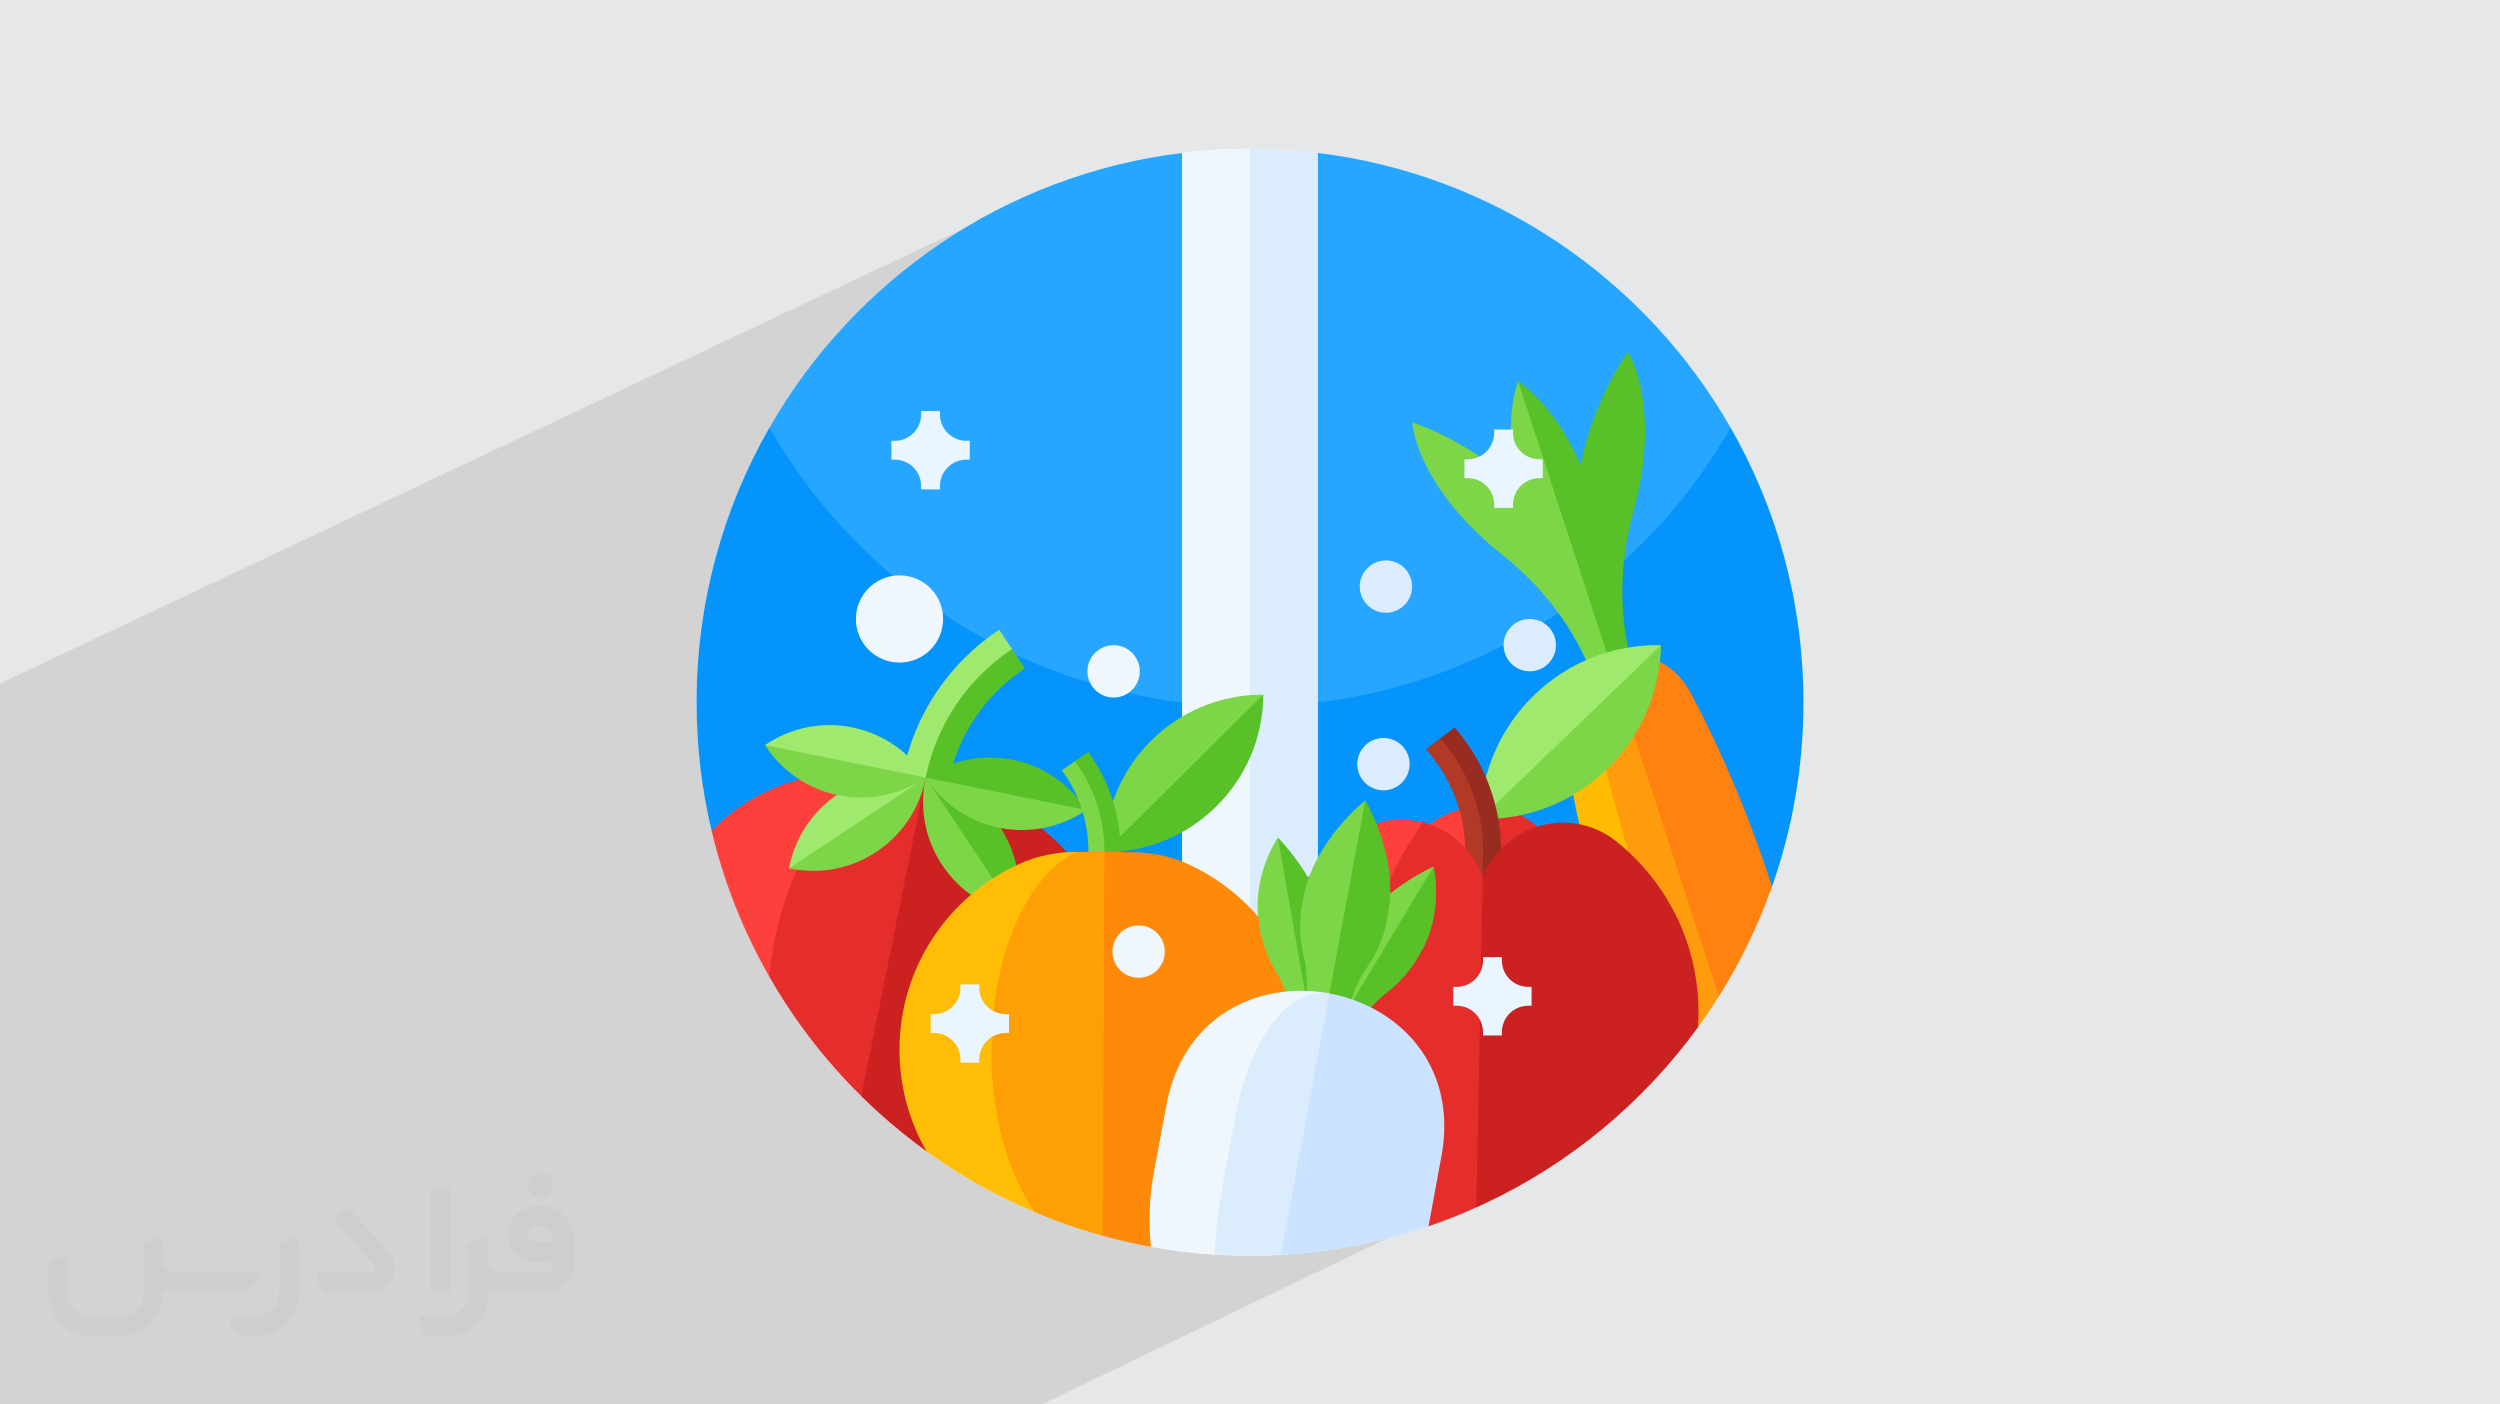 <?xml version="1.0" encoding="UTF-8"?>
<!DOCTYPE svg PUBLIC "-//W3C//DTD SVG 1.0//EN" "http://www.w3.org/TR/2001/REC-SVG-20010904/DTD/svg10.dtd">
<!-- Creator: CorelDRAW -->
<svg xmlns="http://www.w3.org/2000/svg" xml:space="preserve" width="94.192mm" height="52.917mm" version="1.0" style="shape-rendering:geometricPrecision; text-rendering:geometricPrecision; image-rendering:optimizeQuality; fill-rule:evenodd; clip-rule:evenodd"
viewBox="0 0 9404.92 5283.66"
 xmlns:xlink="http://www.w3.org/1999/xlink"
 xmlns:xodm="http://www.corel.com/coreldraw/odm/2003">
 <defs>
  <style type="text/css">
   <![CDATA[
    .fil2 {fill:#FEFEFE}
    .fil5 {fill:#0593FC;fill-rule:nonzero}
    .fil4 {fill:#26A6FE;fill-rule:nonzero}
    .fil7 {fill:#57C127;fill-rule:nonzero}
    .fil6 {fill:#7CD647;fill-rule:nonzero}
    .fil19 {fill:#992C20;fill-rule:nonzero}
    .fil13 {fill:#9FEA6E;fill-rule:nonzero}
    .fil18 {fill:#B23926;fill-rule:nonzero}
    .fil23 {fill:#CBE3FE;fill-rule:nonzero}
    .fil16 {fill:#CC2121;fill-rule:nonzero}
    .fil12 {fill:#DBECFC;fill-rule:nonzero}
    .fil15 {fill:#E52E2B;fill-rule:nonzero}
    .fil17 {fill:#EAF6FF;fill-rule:nonzero}
    .fil11 {fill:#F0F7FC;fill-rule:nonzero}
    .fil14 {fill:#FE403D;fill-rule:nonzero}
    .fil10 {fill:#FF8110;fill-rule:nonzero}
    .fil22 {fill:#FF8908;fill-rule:nonzero}
    .fil9 {fill:#FF9C0D;fill-rule:nonzero}
    .fil21 {fill:#FF9F06;fill-rule:nonzero}
    .fil8 {fill:#FFBC00;fill-rule:nonzero}
    .fil20 {fill:#FFBE05;fill-rule:nonzero}
    .fil3 {fill:#373435;fill-rule:nonzero;fill-opacity:0.031}
    .fil1 {fill:#2B2A29;fill-opacity:0.102}
    .fil0 {fill:#E6E7E8}
   ]]>
  </style>
 </defs>
 <g id="Layer_x0020_1">
  <polygon class="fil0" points="-0,0 9404.92,0 9404.92,5283.66 -0,5283.66 "/>
  <polygon class="fil1" points="5558.94,3570.18 5957.14,4303.57 3917.97,5283.66 -0,5283.66 -0,2571.17 4007.12,678.67 "/>
  <circle class="fil2" cx="4702.46" cy="2641.83" r="2082.1"/>
  <g id="_1992177727632">
   <path class="fil3" d="M1125.4 4672.59l0 197.03c0,20.41 -3.74,40.82 -11.66,59.56 -7.92,18.74 -19.16,36.25 -33.74,50.4 -14.58,14.58 -31.65,25.82 -50.4,33.74 -18.74,7.92 -39.15,11.66 -59.56,11.66l-60.82 0c-7.08,0 -14.16,-2.08 -19.99,-6.25 -5.83,-4.16 -10.41,-9.58 -12.92,-16.25l-11.24 -29.16c-0.83,-2.5 -1.25,-5.41 -1.25,-8.33 0,-2.92 1.25,-5.42 2.92,-7.92 1.67,-2.5 3.74,-4.16 6.25,-5.41 2.5,-1.25 5.41,-2.09 7.91,-1.67l86.23 0c22.08,0 42.91,-8.75 58.73,-24.57 15.41,-15.42 24.15,-36.65 24.15,-58.73l0 -179.12c0,-3.33 1.26,-6.66 3.33,-9.58 2.09,-2.92 5,-5 7.92,-6.25l40.82 -15.83c2.5,-0.84 5.41,-1.25 8.33,-0.84 2.92,0.42 5.42,1.26 7.5,2.92 2.09,1.67 4.17,3.75 5.42,6.25 1.25,2.92 2.08,5.83 2.08,8.33z"/>
   <path class="fil3" d="M2033.88 4536.8l-15 0c-59.57,0 -109.13,48.73 -108.31,107.88 0.42,27.5 12.08,54.16 31.66,73.32 19.57,19.57 46.23,30.4 74.14,30.4l39.57 0c5.42,0 10.41,2.08 14.17,5.83 3.74,3.74 5.83,8.75 5.83,14.16 0,5.42 -2.09,10.41 -5.83,14.17 -3.75,3.74 -8.75,5.83 -14.17,5.83l-179.11 0c-10.83,0 -20.83,-4.58 -28.33,-12.08 -7.5,-7.5 -11.66,-17.91 -12.08,-28.33l0 -74.98c0,-2.92 -0.83,-5.41 -2.08,-7.92 -1.25,-2.5 -3.33,-4.57 -5.42,-6.24 -2.08,-1.67 -4.99,-2.51 -7.5,-2.92 -2.92,-0.42 -5.41,0 -8.33,0.83l-41.24 15.83c-2.92,1.25 -5.83,3.33 -7.92,6.25 -2.08,2.92 -2.92,6.25 -2.92,9.58l0 179.12c0,22.08 -8.75,43.32 -24.15,58.73 -15.42,15.42 -36.65,24.57 -58.73,24.57l-86.64 0.01c-2.92,0 -5.42,0.83 -7.92,2.08 -2.5,1.25 -4.58,3.33 -6.25,5.42 -1.66,2.5 -2.5,4.99 -2.92,7.5 -0.41,2.92 0,5.41 1.26,8.33l11.24 29.16c2.5,6.67 7.08,12.5 12.91,16.66 5.83,4.16 12.91,6.25 20,5.83l60.81 0c41.24,0 80.81,-16.25 109.97,-45.82 29.16,-29.16 45.81,-68.74 45.81,-109.97l0 -18.32c15.84,7.91 33.33,12.08 50.82,12.08l157.03 0c30.41,0 59.99,-12.08 81.65,-33.74 21.66,-21.67 33.74,-50.82 33.74,-81.65l0 -85.81c0,-33.32 -13.33,-65.39 -36.65,-89.14 -23.74,-23.74 -55.82,-36.65 -89.14,-36.65zm50.39 136.2l-66.64 0c-7.92,0 -15.42,-2.5 -21.25,-7.91 -5.83,-5.42 -9.59,-12.5 -10.41,-20.42 0,-4.16 0.42,-8.75 2.08,-12.91 1.67,-4.16 3.75,-7.91 6.67,-10.82 5.83,-5.42 13.75,-8.76 21.66,-8.76l7.09 0c16.25,0 31.65,6.25 42.9,17.91 11.66,11.25 17.91,26.66 17.91,42.91z"/>
   <path class="fil3" d="M1694.39 4478.9l0 367.39c0,2.08 -0.42,4.57 -1.25,6.66 -0.84,2.09 -2.09,4.16 -3.75,5.83 -1.67,1.67 -3.33,2.92 -5.41,3.74 -2.09,0.84 -4.16,1.26 -6.67,1.26l-40.82 0c-2.08,0 -4.58,-0.42 -6.66,-1.26 -2.09,-0.83 -4.16,-2.08 -5.42,-3.74 -1.66,-1.67 -2.92,-3.74 -3.74,-5.83 -0.83,-2.09 -1.25,-4.58 -1.25,-6.66l0 -351.57c0,-3.32 0.83,-6.66 2.92,-9.58 2.08,-2.92 4.58,-5 7.91,-6.25l40.83 -15.83c2.5,-0.84 5.41,-1.25 8.33,-1.25 2.92,0.41 5.41,1.25 7.5,2.92 2.5,1.66 4.16,3.74 5.41,6.24 1.25,2.09 2.09,5 2.09,7.92z"/>
   <path class="fil3" d="M1391.56 4863.79l-153.7 0c-7.08,0 -14.17,-2.09 -20,-6.25 -5.83,-4.16 -10.41,-9.99 -13.33,-16.66l-11.24 -28.74c-0.83,-2.51 -1.25,-5.42 -0.83,-8.34 0.41,-2.92 1.25,-5.41 2.92,-7.91 1.66,-2.51 3.74,-4.16 6.24,-5.42 2.51,-1.25 5.42,-2.08 7.92,-2.08l184.11 0c3.33,0 6.66,-1.25 9.58,-2.92 2.93,-2.09 5,-4.58 6.67,-7.92 1.25,-3.33 1.67,-6.66 1.25,-9.99 -0.42,-3.33 -2.08,-6.67 -4.16,-9.17l-141.63 -154.12c-2.92,-3.33 -4.58,-7.92 -4.58,-12.5 0,-4.58 2.09,-8.75 5.83,-12.08l29.58 -27.49c3.33,-2.92 7.92,-4.58 12.5,-4.58 4.58,0.42 8.75,2.09 12.08,5.83l140.37 152.87c55.41,59.57 12.5,157.46 -69.56,157.46z"/>
   <path class="fil3" d="M977.53 4817.97l-20 17.07c-20.83,17.91 -47.49,27.91 -74.98,27.91l-211.19 0c-19.57,0 -39.15,-4.16 -57.06,-12.49l0 16.25c0,20.82 -4.16,41.65 -12.08,60.81 -7.91,19.16 -19.57,36.65 -34.57,51.65 -14.58,14.58 -32.07,26.24 -51.65,34.58 -19.16,7.91 -39.99,12.07 -60.82,12.07l-114.55 0.01c-20.83,0 -41.66,-4.17 -60.82,-12.08 -19.16,-7.92 -36.65,-19.58 -51.65,-34.58 -14.58,-14.58 -26.24,-32.07 -34.57,-51.65 -7.92,-19.16 -12.08,-39.98 -12.08,-60.81l0 -107.89c0,-3.33 1.25,-6.66 2.92,-9.58 2.09,-2.92 4.58,-5 7.92,-6.25l40.82 -15.83c2.5,-0.84 5.41,-1.26 8.33,-0.84 2.92,0.42 5.42,1.25 7.5,2.92 2.09,1.67 4.16,3.75 5.42,6.25 1.25,2.5 2.08,5 2.08,7.92l0 128.71c0,20.83 8.34,40.82 22.92,55.41 14.58,14.58 34.57,22.91 55.4,22.91l125.79 0c20.83,0 40.41,-8.34 54.99,-22.92 14.58,-14.58 22.92,-34.57 22.92,-55.4l0 -184.11c0,-3.33 1.25,-6.67 2.92,-9.59 2.08,-2.92 4.57,-4.99 7.91,-6.24l40.82 -15.84c2.51,-0.83 5.42,-1.25 8.34,-0.83 2.92,0.42 5.41,1.25 7.91,2.92 2.51,1.67 4.17,3.74 5.42,6.25 1.25,2.5 2.08,5.41 2.08,7.91l0 70.4c0,11.66 4.58,23.32 12.92,31.65 8.33,8.34 19.57,13.33 31.65,13.33l307.4 0c3.33,0 7.09,0.84 9.59,2.92 2.92,2.09 5,5 6.25,7.92 1.25,3.33 1.25,6.66 0.41,10.41 0,3.74 -2.08,6.66 -4.57,8.75z"/>
   <path class="fil3" d="M2033.88 4503.89c25.82,0 47.07,-21.25 47.07,-47.07 0,-25.83 -21.25,-47.07 -47.07,-47.07 -25.83,0 -47.08,21.24 -47.08,47.07 0,25.82 21.25,47.07 47.08,47.07z"/>
  </g>
  <path class="fil4" d="M6510.63 1608.91c0,450.83 -182.75,858.95 -478.15,1154.43 -295.48,295.39 -703.6,478.15 -1154.43,478.15l-351.19 0c-901.64,0 -1632.58,-730.93 -1632.58,-1632.58 318.74,-556.72 887.18,-952.15 1552.55,-1033.57l255.62 224.96 255.63 -224.96c665.37,81.42 1233.8,476.85 1552.54,1033.57z"/>
  <path class="fil5" d="M6784.56 2641.83c0,243.1 -41.65,476.45 -118.25,693.28l-1051.79 1031.53 -1586.3 0 -1351.08 -1240.31c-37.17,-155.42 -56.77,-317.68 -56.77,-484.5 0,-375.91 99.63,-728.49 273.93,-1032.92 358.84,626.82 1034.21,1049.18 1808.17,1049.18 773.96,0 1449.34,-422.35 1808.17,-1049.18 174.3,304.43 273.93,657 273.93,1032.92l0 0z"/>
  <path class="fil6" d="M6085.03 2579.21l0 0.08 -71 23.1c-65.56,-200.89 -190.24,-379.58 -364.86,-517.35 -39.86,-31.47 -78.08,-65.64 -114.2,-102.24 -131.83,-134.2 -207.48,-275.39 -222.68,-394.29 134.53,47.33 274.65,129.8 395.52,238.22 -34.82,-142.01 -31.8,-280.28 2.85,-393.73 0,0 0,0.08 0.08,0.08l275.03 496.85 99.26 649.29z"/>
  <path class="fil7" d="M6145.13 1923.02c-59.61,214.32 -54.82,432.04 10.82,632.93l0 0.16 -70.92 23.1 -374.29 -1146.12c94.92,71.08 178.93,180.88 234.64,316.05 33.59,-158.84 98,-308.08 178.68,-425.7 57.91,104.92 80.12,263.6 52.87,449.69 -7.48,50.83 -18.22,101.01 -31.8,149.89z"/>
  <polygon class="fil7" points="6155.95,2556.11 6085.03,2579.29 6085.03,2579.21 "/>
  <path class="fil8" d="M6745.29 4601.29c-0.02,-0.05 -0.02,-0.05 -0.1,-0.07 -0.08,-0.04 0.11,0.12 0.1,0.07z"/>
  <path class="fil8" d="M6061 3530.39l322.64 0 -0.46 -37.01 -324.59 -994.93 -74.75 24.4c-21.4,7 -40.34,19.52 -53.03,35.47 -41.56,52.29 -63.84,123.95 -51.32,209.83 35.55,243.51 93.86,494.09 176.16,746.14 1.79,5.47 3.56,10.72 5.35,16.11l-0.01 0z"/>
  <path class="fil9" d="M6509.9 3297.53l-43.27 450.5c-24.96,39.86 -51.31,78.73 -78.89,116.71l-36.12 0.41c-45.3,-110.12 -92.14,-238.71 -144.85,-400.23 -82.31,-251.97 -151.19,-499.13 -206.58,-736.14 -15.38,-65.8 -17.65,-119.89 -10.65,-161.29 5.12,-30 32.85,-57.25 69.05,-69.05l0.09 0 451.23 799.08z"/>
  <path class="fil10" d="M6666.31 3335.11c-51.4,145.74 -118.67,284.09 -199.68,412.91l-407.95 -1249.58 74.74 -24.4c21.31,-7 44,-8.05 63.68,-2.69 64.41,17.65 124.68,62.39 165.27,139.16 115,217.48 215.85,454.24 298.08,706.28 2.04,6.19 3.98,12.28 5.86,18.3l0 0.01z"/>
  <path class="fil11" d="M4702.46 559.73l178.64 799.17 -178.64 2265.57 -255.62 -0.01 0 -3049.11c83.77,-10.32 169.08,-15.62 255.62,-15.62l0 0z"/>
  <path class="fil12" d="M4958.09 575.35l0 3049.12 -255.63 -0.01 0 -3064.73c86.54,0 171.85,5.29 255.63,15.62l0 0z"/>
  <path class="fil13" d="M3807.42 2441.85l-325.12 483.33 -85.62 -17.28c44.86,-222.17 173.49,-413.58 362.32,-538.9l48.42 72.86z"/>
  <path class="fil7" d="M3855.68 2514.54c-149.88,99.52 -252.15,251.6 -287.75,427.93l-85.62 -17.29c39.97,-197.91 156.89,-371.74 325.12,-483.33l48.26 72.69z"/>
  <path class="fil14" d="M3482.32 2925.19l-302.31 678.2 -286.12 70.7c-96.78,-169.17 -170.39,-353.15 -216.75,-547.77 166.65,-175.51 442.28,-274.41 805.19,-201.14l-0.01 0z"/>
  <path class="fil15" d="M3613.1 3715.65l-372.91 408.37c-134.85,-133.06 -251.64,-284.34 -346.31,-449.93 35.95,-399.75 267.34,-813.73 588.43,-748.91l130.78 790.46z"/>
  <path class="fil16" d="M4026.84 4094.83c-99.96,116.62 -238.63,195.27 -388.85,236.67l-152.34 0c-63.43,-45.79 -124.27,-95 -182.09,-147.54 -21.56,-19.52 -42.71,-39.53 -63.36,-59.94l242.12 -1198.84c728.17,147.05 863.66,797.05 544.53,1169.64z"/>
  <path class="fil13" d="M3153.31 2987.18c-100.75,66.9 -164.16,168.97 -184.84,279.16l292.96 -116.3 220.88 -224.86c-109.5,-23.76 -228.25,-4.88 -328.99,62.01z"/>
  <path class="fil6" d="M3482.31 2925.16l-513.84 341.16c109.58,23.71 228.25,4.87 329,-62.02 100.75,-66.9 164.23,-169.01 184.84,-279.15z"/>
  <path class="fil7" d="M3761.46 3109.99c66.89,100.74 85.73,219.42 62.02,329l-224.86 -220.89 -116.3 -292.96c110.14,20.61 212.25,84.08 279.15,184.83l0 0.01z"/>
  <path class="fil6" d="M3482.31 2925.16l341.17 513.83c-110.18,-20.67 -212.26,-84.08 -279.16,-184.83 -66.89,-100.76 -85.77,-219.5 -62.02,-329z"/>
  <path class="fil6" d="M3758.8 3113.94c118.54,23.94 235.55,-3.38 328.09,-66.69l-289.39 -124.91 -315.19 2.83c60.64,94.23 157.95,164.84 276.49,188.77l0 0z"/>
  <path class="fil7" d="M3482.31 2925.16l604.58 122.09c-60.72,-94.25 -157.95,-164.84 -276.49,-188.77 -118.55,-23.94 -235.63,3.37 -328.09,66.69l0 0z"/>
  <path class="fil6" d="M3154.21 2991.85c-118.54,-23.93 -215.78,-94.54 -276.5,-188.77l315.19 -2.83 289.4 124.91c-92.46,63.3 -209.55,90.63 -328.09,66.69l0 0z"/>
  <path class="fil13" d="M3482.31 2925.16l-604.59 -122.1c92.53,-63.29 209.54,-90.62 328.09,-66.69 118.54,23.93 215.85,94.55 276.5,188.77l0 0.01z"/>
  <path class="fil17" d="M3353.48 1658.3l12.39 0c54.93,0 99.45,-44.51 99.45,-99.44l0 -12.4 70.88 0 0 12.4c0,54.92 44.52,99.44 99.45,99.44l12.4 0 0 70.89 -12.4 0c-54.93,0 -99.45,44.52 -99.45,99.45l0 12.4 -70.88 -0.01 0 -12.4c0,-54.92 -44.52,-99.44 -99.45,-99.44l-12.39 0 0 -70.89z"/>
  <path class="fil14" d="M5583.16 3033.8l117.65 241.6 -126.74 222.88 -596.65 -11.67 378.31 -363.79c63.18,-60.77 144.94,-90.32 226.17,-89.06l1.26 0.03z"/>
  <path class="fil15" d="M6170.67 3509.96l-596.6 -11.67 9.09 -464.49c81.67,1.6 162.64,34.34 223.68,97.84l363.83 378.32z"/>
  <path class="fil13" d="M6248.71 2427.07l-263.71 418.95 -416.61 235.31c7.2,-368.57 311.8,-661.47 680.32,-654.26z"/>
  <path class="fil6" d="M6248.71 2427.07c-7.21,368.52 -311.8,661.48 -680.33,654.27l680.33 -654.27z"/>
  <path class="fil18" d="M5614.53 3073.86l-38.32 315.07 -67.61 -1.33 3.34 -171.14c2.9,-147.85 -49.46,-288.33 -147.92,-397.75l53.96 -41.06 74.73 25.13 121.82 271.07z"/>
  <path class="fil19" d="M5647.16 3219.11l-3.34 171.15 -67.62 -1.33 3.35 -171.14c3.18,-162.13 -54.67,-319.11 -161.57,-440.14l21.56 -16.45 32.46 -24.7c116.65,133.82 178.66,303.85 175.15,482.61z"/>
  <path class="fil14" d="M5376.13 4612.51c-0.73,0.24 -1.46,0.49 -2.2,0.73 0,0 -160.55,-0.33 -213.09,-28.8 -87.6,-47.41 -164.61,-114.27 -223.74,-197.55 -2.94,-4.14 -5.86,-8.38 -8.79,-12.6 -117.28,-172.35 -185.84,-381.04 -181.93,-582.75 5.2,-265.31 135.65,-498.8 333.78,-645.2 82.31,-60.84 181.69,-75.65 271.32,-52.79l24.64 1518.96z"/>
  <path class="fil15" d="M5925.45 3919.32l-371.85 623.17c-57.74,25.94 -116.95,49.37 -177.47,70.02 -10.4,-6.34 -20.58,-14.48 -30.41,-24.48 -45.87,-46.6 -85.97,-112.64 -116.38,-195.43 -1.55,-4.15 -3.1,-8.3 -4.56,-12.53 -60.34,-171.2 -94.67,-379.25 -90.76,-580.95 5.2,-265.31 76.28,-499.95 182.34,-648.14 11.06,-15.62 22.86,-35.22 35.14,-57.42 98.9,25.14 186.09,96.21 225.29,202.11 0.41,1.14 0.82,2.2 1.23,3.33l347.44 620.32z"/>
  <path class="fil16" d="M6389.53 3823.66c-0.24,13.67 -0.89,27.41 -1.79,41.08 -206.26,283.76 -482.38,513.36 -803.15,663.59 -10.24,4.8 -20.58,9.52 -30.98,14.16l24.4 -1243.49c0.4,-1.06 0.81,-2.12 1.22,-3.09 43.34,-104.43 132.98,-172.27 232.69,-193.74 90.19,-19.36 188.6,-0.82 268.47,62.95 192.76,154.04 314.35,392.75 309.14,658.54l0 -0.01z"/>
  <path class="fil6" d="M4752.52 2613.28l-257.25 388.6 -340.34 203.56c1.5,-328.57 269.06,-593.67 597.6,-592.16z"/>
  <path class="fil7" d="M4752.52 2613.28c-1.52,328.53 -269.06,593.67 -597.6,592.16l597.6 -592.16z"/>
  <path class="fil6" d="M4184.17 3076.71l-29.94 281.3 -60.28 -0.28 0.71 -152.57c0.52,-112.23 -34.6,-219.16 -100.09,-307.82l49.61 -34.09 62.44 47.57 77.55 165.89z"/>
  <path class="fil7" d="M4215.19 3205.73l-0.7 152.57 -60.27 -0.28 0.7 -152.57c0.57,-123.72 -38.66,-243.48 -110.73,-342.19l49.82 -34.21c79.3,108.82 121.82,239.54 121.18,376.68z"/>
  <path class="fil20" d="M4050.51 3204.98l-155.83 1356.29c-132.24,-55.63 -257.5,-124.52 -374.12,-205.12 -11.71,-8.13 -23.34,-16.35 -34.9,-24.64 -65.31,-113.54 -102.39,-245.3 -101.75,-385.68 1.39,-308.89 185.2,-574.36 448.79,-694.9 68.24,-31.23 142.73,-46.28 217.81,-45.95z"/>
  <path class="fil21" d="M4474.41 3950.79l-326.14 698.47c-32.94,-9.03 -65.64,-18.95 -97.93,-29.61 -52.86,-17.4 -104.75,-36.84 -155.66,-58.39 -101.51,-140.55 -166.57,-363.31 -165.35,-613.9 1.63,-358.35 138.18,-658.78 321.18,-742.4l104.43 0.49 319.47 745.33z"/>
  <path class="fil22" d="M4919.05 3952.91c-1.47,317.52 -195.52,589.09 -471,704.57 -38.06,15.95 -77.91,26.93 -118.58,33.11 -55.15,-10 -109.55,-22.13 -163.07,-36.35 -6.01,-1.63 -12.11,-3.26 -18.13,-4.96l6.67 -1443.8 104.35 0.49c75.07,0.32 149.48,16.11 217.4,47.98 262.53,122.89 443.83,390.07 442.36,698.97l0 0z"/>
  <path class="fil6" d="M4936.7 3887.09l-72.9 -2.54c-0.08,-0.32 -0.16,-0.66 -0.23,-1.02 -2.84,-16.3 -4.53,-32.24 -5.05,-47.7 -2.11,-60.85 -24,-123.14 -58.09,-179.91 -29.34,-48.85 -50.41,-102.97 -60.36,-159.63 -1.17,-7.03 -1.88,-13.88 -3.07,-20.77 -31.3,-178.11 70.37,-324.74 70.37,-324.74l150.68 344.94 -21.36 391.36z"/>
  <path class="fil7" d="M5009.75 3889.59l-73.05 -2.52 -129.3 -736.32c0,0 154.78,155.46 186.08,333.57 1.19,6.89 2.86,13.83 4.1,20.83 9.94,56.66 7.8,110 -4.53,157.38 -14.4,55.1 -14.69,116.67 4.69,178.05 5,15.66 8.95,31.66 11.84,47.97 0.08,0.34 0.08,0.7 0.17,1.02l0 0.01z"/>
  <path class="fil6" d="M5393.04 3259.61l-100.36 343 -284.93 297.69 -69.07 -23.89c0.2,-0.28 0.39,-0.61 0.52,-0.89 8.57,-14.18 18,-27.7 28.29,-40.51 40.14,-50.31 62,-107.89 68.42,-164.46 5.44,-48.66 22.61,-99.21 52.25,-148.53 3.67,-6.08 7.73,-11.95 11.31,-17.95 93.2,-155 293.57,-244.46 293.57,-244.46l0 0z"/>
  <path class="fil7" d="M5342.04 3587.95c-3.65,6 -6.7,12.14 -10.38,18.27 -29.66,49.32 -68.78,92.25 -113.7,127.3 -52.12,40.74 -95.02,90.99 -118.77,147.04 -6.1,14.23 -13.42,28.5 -21.91,42.68 -0.21,0.32 -0.39,0.6 -0.52,0.89l-69.02 -23.83 385.28 -640.69c0.01,0.01 42.15,173.37 -50.98,328.35z"/>
  <path class="fil6" d="M5136.27 3011.06l44.77 462.25 -207.87 415.3 -90.5 -16.82c0.08,-0.43 0.08,-0.84 0.15,-1.23 3.61,-19.44 8.59,-38.21 14.83,-56.22 24.32,-70.85 24.18,-147.2 6.54,-219.49 -15.16,-62.12 -17.64,-128.86 -5.09,-196.39 1.55,-8.32 3.68,-16.43 5.21,-24.64 39.46,-212.26 231.96,-362.75 231.96,-362.75l0 0z"/>
  <path class="fil7" d="M5142.96 3639.22c-42.43,61.13 -69.79,132.36 -72.61,207.22 -0.78,19.02 -2.89,38.33 -6.5,57.77l-0.23 1.21 -90.44 -16.8 163.09 -877.56c0,0 125.51,209.59 86.06,421.85 -1.53,8.22 -2.38,16.56 -3.91,24.88 -12.55,67.55 -38.86,128.94 -75.46,181.44l0 0z"/>
  <path class="fil11" d="M5001.36 3737.29l-432.04 982.4 -0.08 0.01c-81.26,-5.13 -161.21,-14.97 -239.61,-29.12 -9.36,-93.37 -5.77,-189.58 12.2,-286.54 1.96,-10.49 47.58,-254.81 49.85,-265.14 71.82,-329.97 356.15,-448.71 609.67,-401.62l0 0z"/>
  <path class="fil12" d="M5107.34 4371.53l-288.73 349.23 -0.08 -0.01c-38.39,2.12 -77.1,3.18 -116.06,3.18l-1.38 0c-44.24,0 -88.25,-1.47 -131.84,-4.23 4.14,-86.29 14.39,-176 31.47,-267.5 1.87,-10.49 47.5,-254.81 49.54,-265.23 66.77,-330.86 224.39,-473.26 351.11,-449.68l105.98 634.24z"/>
  <path class="fil23" d="M5425.99 4331.17c-1.62,10.41 -46.84,254.81 -48.8,265.31 -1.06,5.61 -2.12,11.22 -3.26,16.75 -73.11,24.97 -148.02,45.87 -224.55,62.63 -107.44,23.5 -217.89,38.71 -330.86,44.89l182.83 -983.46c253.43,47.09 476.04,260.1 424.63,593.88z"/>
  <path class="fil11" d="M4283.46 3481.47c-54.35,0 -98.48,44.08 -98.48,98.48 0,54.4 44.13,98.51 98.47,98.51 54.4,0 98.52,-44.12 98.52,-98.51 0,-54.4 -44.12,-98.48 -98.51,-98.48z"/>
  <path class="fil11" d="M3383.86 2164.48c-90.54,0 -164.06,73.45 -164.06,164.06 0,90.62 73.52,164.15 164.06,164.15 90.63,0 164.14,-73.52 164.14,-164.15 0.01,-90.61 -73.51,-164.06 -164.14,-164.06z"/>
  <path class="fil11" d="M4189.3 2427.09c-54.35,0 -98.47,44.07 -98.47,98.47 0,54.4 44.12,98.52 98.47,98.52 54.4,0 98.52,-44.12 98.52,-98.52 0.01,-54.39 -44.12,-98.47 -98.52,-98.47z"/>
  <path class="fil12" d="M5312.29 2206.67c0,-54.39 -44.12,-98.46 -98.51,-98.46 -54.35,0 -98.47,44.07 -98.47,98.46 0,54.39 44.12,98.52 98.47,98.52 54.39,0.01 98.51,-44.12 98.51,-98.52z"/>
  <path class="fil12" d="M5204.44 2776.23c-54.34,0 -98.46,44.08 -98.46,98.47 0,54.4 44.12,98.52 98.46,98.52 54.4,0 98.52,-44.12 98.52,-98.52 0,-54.39 -44.12,-98.47 -98.52,-98.47z"/>
  <path class="fil12" d="M5754.93 2328.43c-54.35,0 -98.47,44.08 -98.47,98.48 0,54.4 44.12,98.51 98.47,98.51 54.39,0 98.51,-44.12 98.51,-98.51 0,-54.4 -44.12,-98.48 -98.51,-98.48z"/>
  <path class="fil17" d="M3501.26 3815.1l12.4 0c54.92,0 99.44,-44.52 99.44,-99.45l0 -12.39 70.89 0 0 12.39c0,54.93 44.52,99.45 99.44,99.45l12.41 0 0 70.88 -12.41 0c-54.92,0 -99.44,44.52 -99.44,99.45l0 12.4 -70.89 0 0 -12.4c0,-54.93 -44.52,-99.45 -99.44,-99.45l-12.4 0 0 -70.88z"/>
  <path class="fil17" d="M5509.16 1727.83l12.4 0c54.92,0 99.44,-44.52 99.44,-99.45l0 -12.39 70.89 0 0 12.39c0,54.93 44.52,99.45 99.44,99.45l12.4 0 0 70.88 -12.4 0c-54.92,0 -99.44,44.52 -99.44,99.45l0 12.4 -70.89 0 0 -12.4c0,-54.93 -44.52,-99.45 -99.45,-99.45l-12.39 0 0 -70.88z"/>
  <path class="fil17" d="M5467.24 3712.58l12.39 0c54.93,0 99.45,-44.51 99.45,-99.44l0 -12.4 70.89 0 0 12.4c0,54.92 44.51,99.44 99.44,99.44l12.4 0 0 70.89 -12.4 0c-54.92,0 -99.44,44.52 -99.44,99.45l0 12.4 -70.89 0 0 -12.4c0,-54.93 -44.52,-99.45 -99.45,-99.45l-12.39 0 0 -70.89z"/>
 </g>
</svg>
